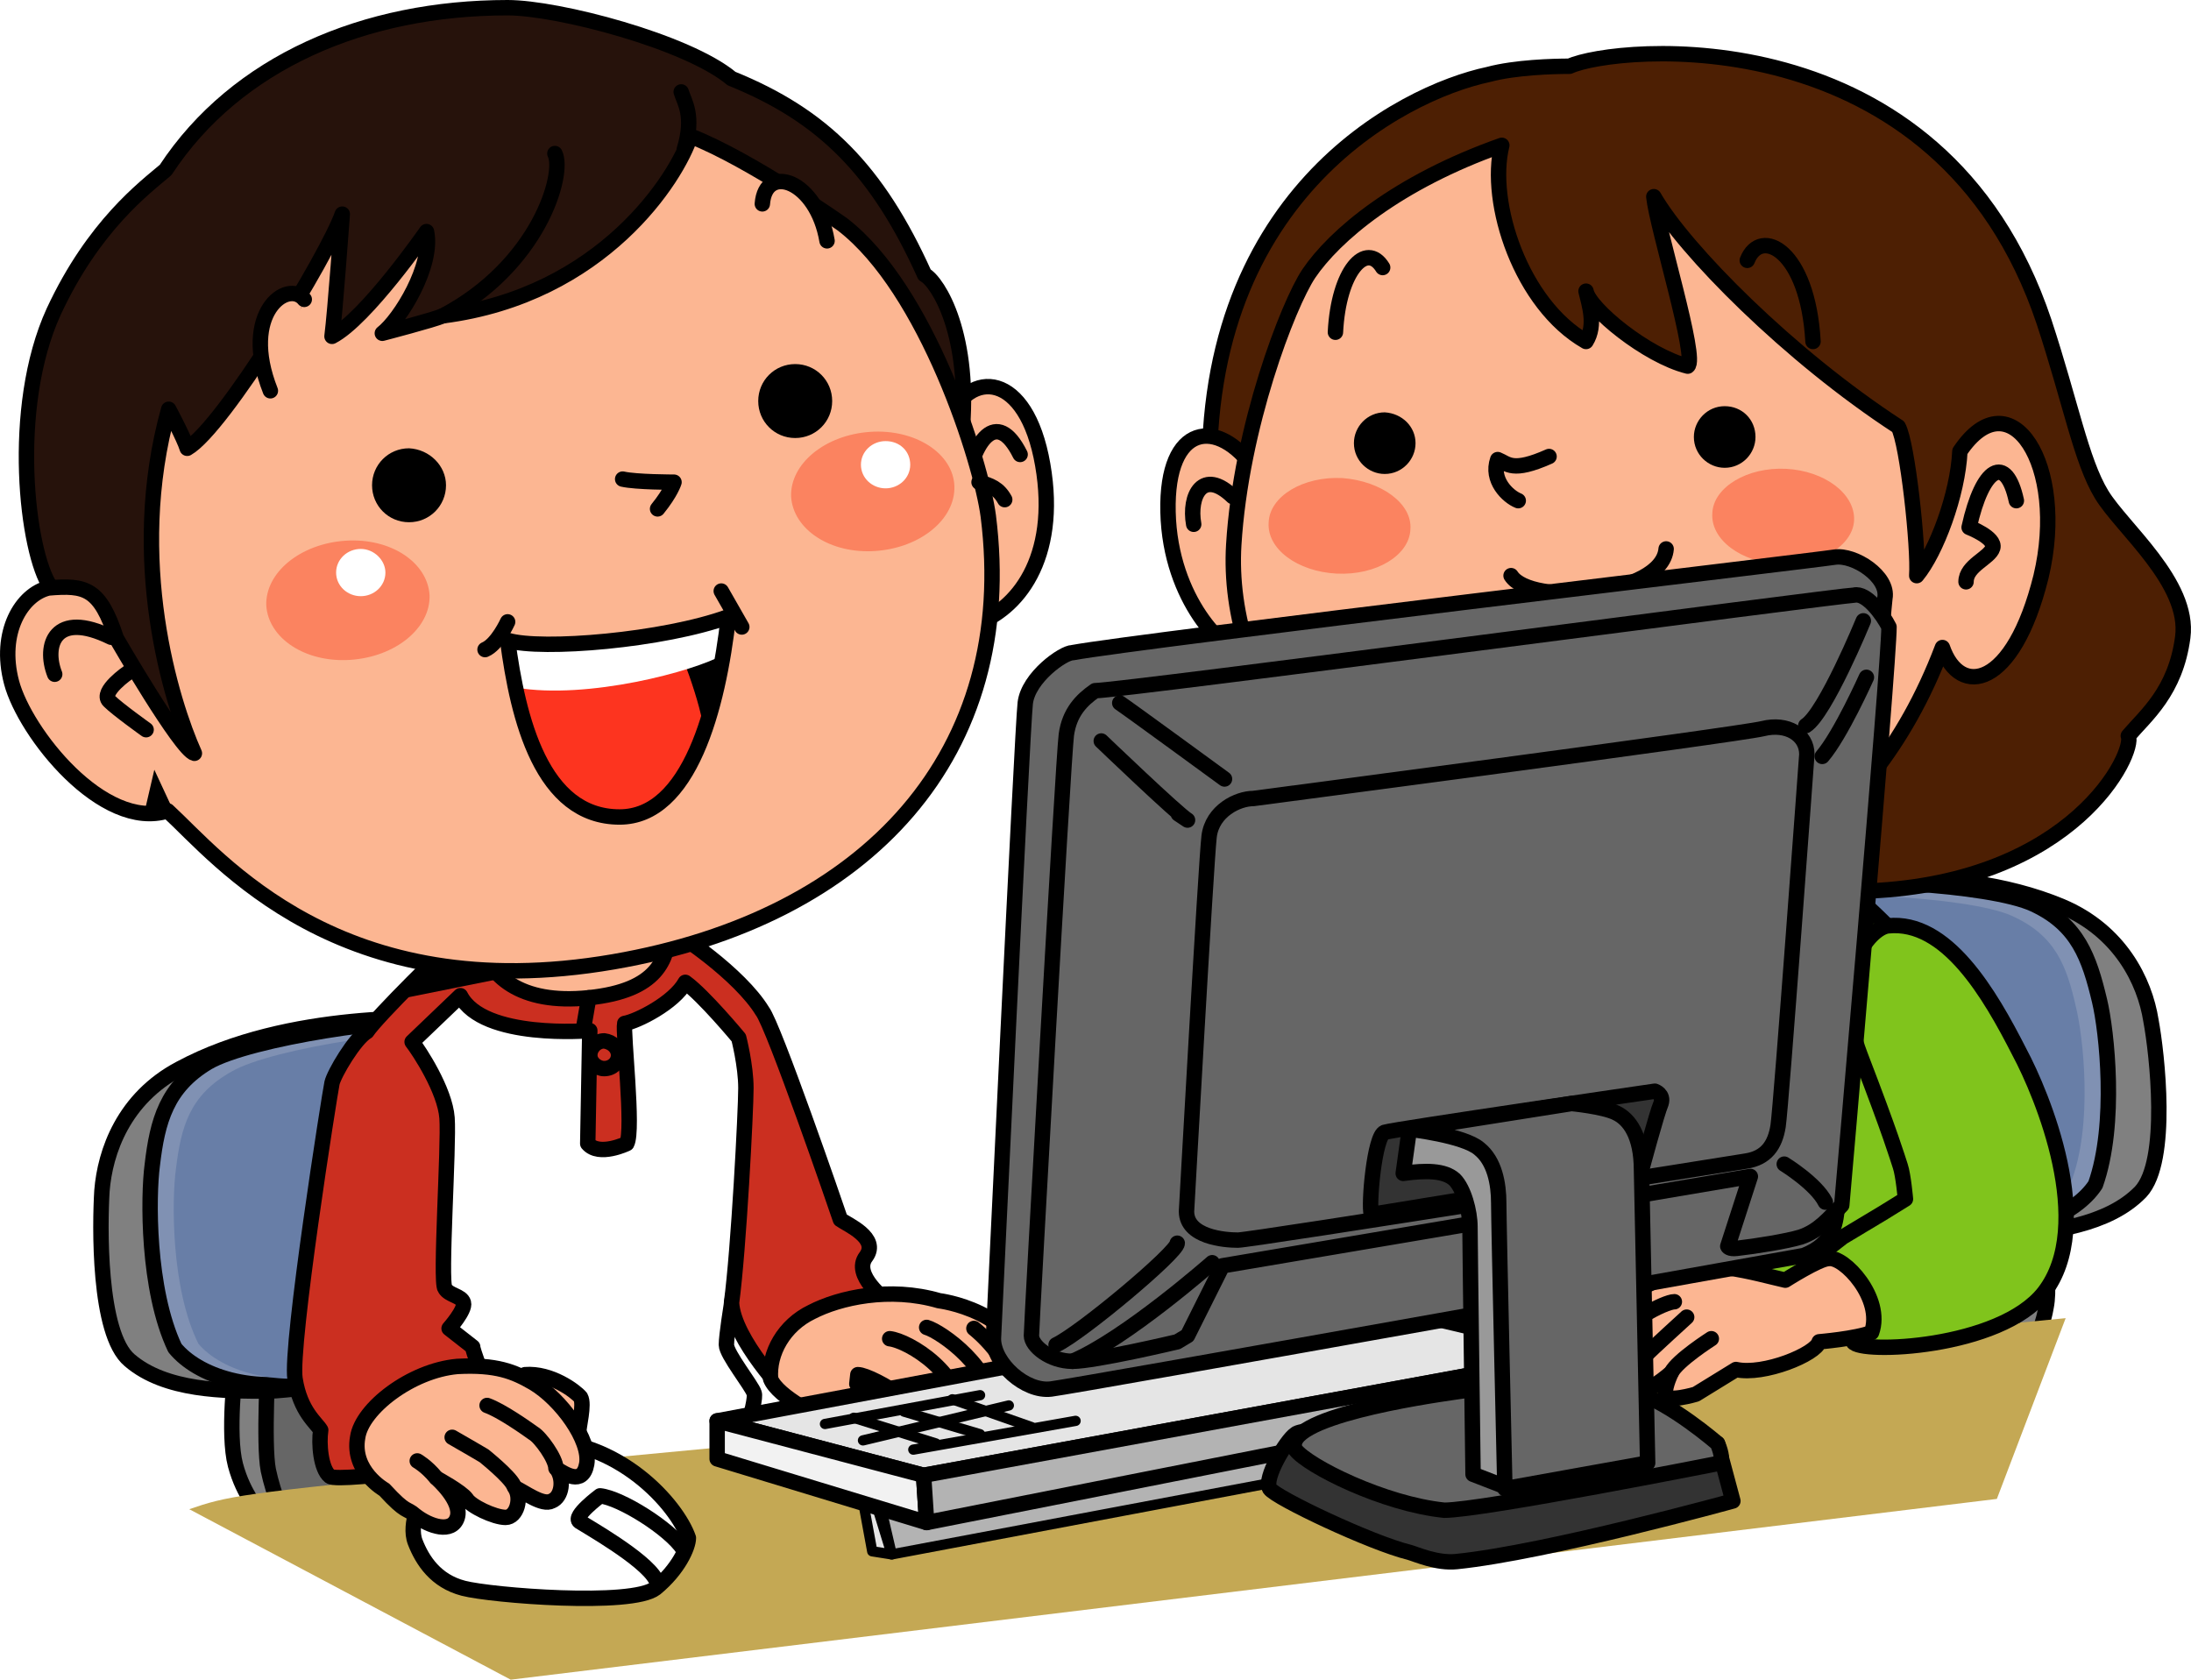 <?xml version="1.0" encoding="UTF-8"?>
<!DOCTYPE svg PUBLIC "-//W3C//DTD SVG 1.1//EN" "http://www.w3.org/Graphics/SVG/1.1/DTD/svg11.dtd">
<svg version="1.1" xmlns="http://www.w3.org/2000/svg" xmlns:xlink="http://www.w3.org/1999/xlink" x="0" y="0" width="319.995" height="245.325" viewBox="0, 0, 319.995, 245.325">
  <g id="g2">
    <g id="g844">
      <g id="path834">
        <path d="M297.489,176.775 C297.489,176.775 299.739,186.375 298.839,190.875 C298.089,195.375 295.839,198.075 295.839,198.075 L291.789,198.075 C291.789,198.075 293.289,192.975 292.989,189.375 C292.689,185.775 291.639,179.325 290.889,176.925 z" fill="#808080"/>
        <path d="M297.489,176.775 C297.489,176.775 299.739,186.375 298.839,190.875 C298.089,195.375 295.839,198.075 295.839,198.075 L291.789,198.075 C291.789,198.075 293.289,192.975 292.989,189.375 C292.689,185.775 291.639,179.325 290.889,176.925 z" fill-opacity="0" stroke="#000000" stroke-width="2.25" stroke-linecap="round" stroke-linejoin="round" stroke-miterlimit="10"/>
      </g>
      <g id="path836">
        <path d="M292.389,175.575 C292.389,175.575 294.489,188.325 294.039,192.075 C293.589,195.825 292.389,199.575 292.389,199.575 L280.539,198.675 L279.639,177.525 z" fill="#666666"/>
        <path d="M292.389,175.575 C292.389,175.575 294.489,188.325 294.039,192.075 C293.589,195.825 292.389,199.575 292.389,199.575 L280.539,198.675 L279.639,177.525 z" fill-opacity="0" stroke="#000000" stroke-width="2.25" stroke-linecap="round" stroke-linejoin="round" stroke-miterlimit="10"/>
      </g>
      <g id="path838">
        <path d="M259.689,129.225 C263.289,128.925 284.589,125.475 301.089,132.375 C309.639,135.975 313.239,143.325 314.139,149.025 C315.039,153.825 316.839,169.575 312.639,174.075 C307.839,179.025 299.439,179.925 292.989,180.525 C291.039,180.675 281.589,180.375 281.589,180.375 L259.989,128.475" fill="#808080"/>
        <path d="M259.689,129.225 C263.289,128.925 284.589,125.475 301.089,132.375 C309.639,135.975 313.239,143.325 314.139,149.025 C315.039,153.825 316.839,169.575 312.639,174.075 C307.839,179.025 299.439,179.925 292.989,180.525 C291.039,180.675 281.589,180.375 281.589,180.375 L259.989,128.475" fill-opacity="0" stroke="#000000" stroke-width="2.25" stroke-linecap="round" stroke-linejoin="round" stroke-miterlimit="10"/>
      </g>
      <g id="path840">
        <path d="M262.539,129.375 C268.089,128.025 290.589,129.075 297.039,132.075 C303.489,135.075 305.139,139.875 306.639,146.175 C307.689,150.525 309.189,164.175 306.039,173.025 C303.189,177.375 295.389,180.975 285.489,179.625 L279.339,179.025 z" fill="#8091B3"/>
        <path d="M262.539,129.375 C268.089,128.025 290.589,129.075 297.039,132.075 C303.489,135.075 305.139,139.875 306.639,146.175 C307.689,150.525 309.189,164.175 306.039,173.025 C303.189,177.375 295.389,180.975 285.489,179.625 L279.339,179.025 z" fill-opacity="0" stroke="#000000" stroke-width="2.25" stroke-linecap="round" stroke-linejoin="round" stroke-miterlimit="10"/>
      </g>
      <path d="M259.239,131.325 C264.789,129.975 287.289,130.875 293.739,133.725 C300.189,136.575 301.839,141.075 303.189,147.075 C304.239,151.275 305.739,164.325 302.439,172.725 C299.589,176.925 291.789,180.375 281.889,179.025 L275.739,178.425 z" fill="#687EA7" id="path842"/>
    </g>
    <g id="path846">
      <path d="M183.639,85.575 L176.739,72.675 C174.639,28.875 204.639,13.575 217.389,10.875 C221.289,9.825 226.839,9.675 229.239,9.675 C235.689,6.675 283.389,1.725 298.539,47.025 C302.439,58.875 303.939,67.275 306.939,72.225 C309.939,77.175 319.839,85.125 318.789,93.075 C317.739,101.025 313.389,104.475 310.839,107.475 C311.889,109.875 303.039,128.775 273.039,130.125 L185.139,86.175" fill="#4D1F03"/>
      <path d="M183.639,85.575 L176.739,72.675 C174.639,28.875 204.639,13.575 217.389,10.875 C221.289,9.825 226.839,9.675 229.239,9.675 C235.689,6.675 283.389,1.725 298.539,47.025 C302.439,58.875 303.939,67.275 306.939,72.225 C309.939,77.175 319.839,85.125 318.789,93.075 C317.739,101.025 313.389,104.475 310.839,107.475 C311.889,109.875 303.039,128.775 273.039,130.125 L185.139,86.175" fill-opacity="0" stroke="#000000" stroke-width="2.25" stroke-linecap="round" stroke-linejoin="round" stroke-miterlimit="10"/>
    </g>
    <g id="path848">
      <path d="M183.189,68.475 C177.939,60.975 170.289,61.725 170.589,74.775 C170.889,87.825 179.139,95.325 181.089,95.175 C183.189,95.175 183.189,68.475 183.189,68.475 z" fill="#FCB692"/>
      <path d="M183.189,68.475 C177.939,60.975 170.289,61.725 170.589,74.775 C170.889,87.825 179.139,95.325 181.089,95.175 C183.189,95.175 183.189,68.475 183.189,68.475 z" fill-opacity="0" stroke="#000000" stroke-width="2.25" stroke-linecap="round" stroke-linejoin="round" stroke-miterlimit="10"/>
    </g>
    <g id="path850">
      <path d="M260.589,125.775 C265.389,127.875 267.639,125.775 281.589,141.675 C284.739,145.275 285.189,185.325 285.189,185.325 L245.589,192.525 L225.339,193.425 C225.339,193.425 229.389,156.075 228.939,154.275 C228.489,152.475 245.739,125.325 249.789,125.775 C253.839,126.225 260.589,125.775 260.589,125.775 z" fill="#80C41C"/>
      <path d="M260.589,125.775 C265.389,127.875 267.639,125.775 281.589,141.675 C284.739,145.275 285.189,185.325 285.189,185.325 L245.589,192.525 L225.339,193.425 C225.339,193.425 229.389,156.075 228.939,154.275 C228.489,152.475 245.739,125.325 249.789,125.775 C253.839,126.225 260.589,125.775 260.589,125.775 z" fill-opacity="0" stroke="#000000" stroke-width="2.25" stroke-linecap="round" stroke-linejoin="round" stroke-miterlimit="10"/>
    </g>
    <g id="path852">
      <path d="M277.239,62.325 C261.339,51.975 246.039,36.525 241.539,28.725 C241.989,33.225 247.989,52.425 246.489,53.475 C240.489,51.975 232.089,45.075 231.639,42.525 C232.089,44.475 233.139,47.475 231.639,49.875 C222.189,44.475 217.239,29.625 219.339,21.225 C204.039,26.625 194.889,34.425 191.139,39.975 C188.139,44.475 181.239,62.325 180.189,79.575 C178.989,99.375 193.089,128.625 243.039,128.625 L245.589,133.125 C250.539,130.125 272.439,124.275 283.689,94.575 C286.239,101.925 294.039,100.575 298.089,84.225 C301.989,67.875 293.589,54.975 286.239,65.925 C285.939,72.225 282.789,80.625 279.939,84.075 C280.239,80.025 278.589,64.725 277.239,62.325 z" fill="#FCB692"/>
      <path d="M277.239,62.325 C261.339,51.975 246.039,36.525 241.539,28.725 C241.989,33.225 247.989,52.425 246.489,53.475 C240.489,51.975 232.089,45.075 231.639,42.525 C232.089,44.475 233.139,47.475 231.639,49.875 C222.189,44.475 217.239,29.625 219.339,21.225 C204.039,26.625 194.889,34.425 191.139,39.975 C188.139,44.475 181.239,62.325 180.189,79.575 C178.989,99.375 193.089,128.625 243.039,128.625 L245.589,133.125 C250.539,130.125 272.439,124.275 283.689,94.575 C286.239,101.925 294.039,100.575 298.089,84.225 C301.989,67.875 293.589,54.975 286.239,65.925 C285.939,72.225 282.789,80.625 279.939,84.075 C280.239,80.025 278.589,64.725 277.239,62.325 z" fill-opacity="0" stroke="#000000" stroke-width="2.25" stroke-linecap="round" stroke-linejoin="round" stroke-miterlimit="10"/>
    </g>
    <path d="M220.689,84.075 C223.539,88.575 242.739,87.075 243.339,80.175" fill-opacity="0" stroke="#000000" stroke-width="2.25" stroke-linecap="round" stroke-linejoin="round" stroke-miterlimit="10" id="path854"/>
    <path d="M246.939,126.075 C248.889,126.075 255.339,125.025 263.289,120.675" fill-opacity="0" stroke="#000000" stroke-width="2.25" stroke-linecap="round" stroke-linejoin="round" stroke-miterlimit="10" id="path856"/>
    <path d="M226.239,66.675 C220.839,69.075 220.239,67.725 218.739,67.125 C217.689,70.125 220.239,72.525 221.739,73.125" fill-opacity="0" stroke="#000000" stroke-width="2.25" stroke-linecap="round" stroke-linejoin="round" stroke-miterlimit="10" id="path858"/>
    <path d="M294.489,73.125 C292.989,66.225 289.539,68.175 287.589,77.025 C287.589,77.025 291.489,78.525 291.039,80.025 C290.589,81.525 287.139,82.575 287.139,84.975" fill-opacity="0" stroke="#000000" stroke-width="2.25" stroke-linecap="round" stroke-linejoin="round" stroke-miterlimit="10" id="path860"/>
    <path d="M174.339,76.575 C173.589,72.375 175.689,68.325 180.039,72.525" fill-opacity="0" stroke="#000000" stroke-width="2.25" stroke-linecap="round" stroke-linejoin="round" stroke-miterlimit="10" id="path862"/>
    <path d="M201.939,39.075 C199.539,35.175 195.489,39.525 195.039,48.525" fill-opacity="0" stroke="#000000" stroke-width="2.25" stroke-linecap="round" stroke-linejoin="round" stroke-miterlimit="10" id="path864"/>
    <path d="M255.189,38.025 C257.139,33.075 264.039,36.525 264.789,49.875" fill-opacity="0" stroke="#000000" stroke-width="2.25" stroke-linecap="round" stroke-linejoin="round" stroke-miterlimit="10" id="path866"/>
    <path d="M206.739,64.725 C206.739,67.125 204.789,69.225 202.239,69.225 C199.839,69.225 197.739,67.275 197.739,64.725 C197.739,62.325 199.689,60.225 202.239,60.225 C204.789,60.375 206.739,62.325 206.739,64.725 z" fill="#000000" id="path868"/>
    <path d="M256.389,63.825 C256.389,66.225 254.439,68.325 251.889,68.325 C249.489,68.325 247.389,66.375 247.389,63.825 C247.389,61.425 249.339,59.325 251.889,59.325 C254.439,59.325 256.389,61.275 256.389,63.825 z" fill="#000000" id="path870"/>
    <path d="M205.989,77.325 C205.839,81.075 201.039,84.075 195.189,83.775 C189.489,83.475 184.989,80.175 185.289,76.275 C185.439,72.525 190.239,69.525 196.089,69.825 C201.789,70.275 206.289,73.575 205.989,77.325 z" fill="#FB8360" id="path872"/>
    <path d="M270.789,75.975 C270.639,79.725 265.689,82.725 259.989,82.425 C254.289,82.125 249.789,78.825 250.089,74.925 C250.239,71.175 255.189,68.175 260.889,68.475 C266.439,68.775 270.939,72.075 270.789,75.975 z" fill="#FB8360" id="path874"/>
    <g id="g886">
      <g id="path876">
        <path d="M34.389,199.725 C34.389,199.725 33.189,209.475 34.389,213.975 C35.589,218.475 37.989,220.875 37.989,220.875 L42.039,220.425 C42.039,220.425 39.939,215.625 39.939,211.875 C39.939,208.275 40.389,201.675 40.689,199.275 z" fill="#808080"/>
        <path d="M34.389,199.725 C34.389,199.725 33.189,209.475 34.389,213.975 C35.589,218.475 37.989,220.875 37.989,220.875 L42.039,220.425 C42.039,220.425 39.939,215.625 39.939,211.875 C39.939,208.275 40.389,201.675 40.689,199.275 z" fill-opacity="0" stroke="#000000" stroke-width="2.25" stroke-linecap="round" stroke-linejoin="round" stroke-miterlimit="10"/>
      </g>
      <g id="path878">
        <path d="M39.189,198.075 C39.189,198.075 38.439,210.975 39.189,214.725 C39.939,218.325 41.589,222.075 41.589,222.075 L53.289,219.975 L52.089,198.975 z" fill="#666666"/>
        <path d="M39.189,198.075 C39.189,198.075 38.439,210.975 39.189,214.725 C39.939,218.325 41.589,222.075 41.589,222.075 L53.289,219.975 L52.089,198.975 z" fill-opacity="0" stroke="#000000" stroke-width="2.25" stroke-linecap="round" stroke-linejoin="round" stroke-miterlimit="10"/>
      </g>
      <g id="path880">
        <path d="M67.239,148.725 C63.639,148.725 42.189,147.525 26.289,156.075 C18.039,160.425 15.339,168.225 14.889,173.925 C14.589,178.725 14.289,194.775 18.939,198.675 C24.189,203.175 32.739,203.175 39.189,203.175 C41.289,203.175 50.589,201.975 50.589,201.975 L66.939,148.275" fill="#808080"/>
        <path d="M67.239,148.725 C63.639,148.725 42.189,147.525 26.289,156.075 C18.039,160.425 15.339,168.225 14.889,173.925 C14.589,178.725 14.289,194.775 18.939,198.675 C24.189,203.175 32.739,203.175 39.189,203.175 C41.289,203.175 50.589,201.975 50.589,201.975 L66.939,148.275" fill-opacity="0" stroke="#000000" stroke-width="2.25" stroke-linecap="round" stroke-linejoin="round" stroke-miterlimit="10"/>
      </g>
      <g id="path882">
        <path d="M64.389,149.175 C58.689,148.425 36.489,151.575 30.339,155.175 C24.339,158.775 22.989,163.725 22.239,170.175 C21.639,174.675 21.489,188.325 25.539,196.875 C28.839,200.925 36.939,203.775 46.539,201.375 L52.539,200.175 z" fill="#8091B3"/>
        <path d="M64.389,149.175 C58.689,148.425 36.489,151.575 30.339,155.175 C24.339,158.775 22.989,163.725 22.239,170.175 C21.639,174.675 21.489,188.325 25.539,196.875 C28.839,200.925 36.939,203.775 46.539,201.375 L52.539,200.175 z" fill-opacity="0" stroke="#000000" stroke-width="2.25" stroke-linecap="round" stroke-linejoin="round" stroke-miterlimit="10"/>
      </g>
      <path d="M67.839,150.675 C62.139,149.925 39.939,152.925 33.789,156.525 C27.639,159.975 26.439,164.625 25.689,170.775 C25.089,175.125 24.939,188.175 28.989,196.275 C32.289,200.175 40.389,202.875 49.989,200.475 L56.139,199.275 z" fill="#687EA7" id="path884"/>
    </g>
    <g id="path888">
      <path d="M65.739,142.425 C65.739,142.425 56.289,152.925 56.289,154.275 C56.289,155.625 57.939,169.125 57.639,171.525 C57.339,173.925 63.639,214.425 64.689,216.375 C65.739,218.475 103.839,213.675 105.789,213.675 C107.889,213.675 110.589,204.525 110.139,203.475 C109.839,202.425 106.089,197.775 106.089,196.425 C106.089,195.075 106.839,190.425 106.839,190.425 L112.239,158.325 C112.239,158.325 103.089,140.475 101.739,140.025 C100.389,139.575 65.739,142.425 65.739,142.425 z" fill="#FFFFFF"/>
      <path d="M65.739,142.425 C65.739,142.425 56.289,152.925 56.289,154.275 C56.289,155.625 57.939,169.125 57.639,171.525 C57.339,173.925 63.639,214.425 64.689,216.375 C65.739,218.475 103.839,213.675 105.789,213.675 C107.889,213.675 110.589,204.525 110.139,203.475 C109.839,202.425 106.089,197.775 106.089,196.425 C106.089,195.075 106.839,190.425 106.839,190.425 L112.239,158.325 C112.239,158.325 103.089,140.475 101.739,140.025 C100.389,139.575 65.739,142.425 65.739,142.425 z" fill-opacity="0" stroke="#000000" stroke-width="2.25" stroke-linecap="round" stroke-linejoin="round" stroke-miterlimit="10"/>
    </g>
    <path d="M27.639,220.425 C38.589,216.675 34.539,218.625 301.689,192.525 L291.639,218.925 L74.589,245.325 z" fill="#C4A854" id="path890"/>
    <g id="path892">
      <path d="M69.039,196.725 C69.039,197.775 74.439,210.975 74.439,212.925 C74.439,212.925 49.539,216.675 48.189,215.625 C46.839,214.575 46.539,210.825 46.839,208.875 C46.239,207.825 43.839,206.175 43.089,201.375 C42.339,196.575 48.189,159.525 48.489,158.175 C48.789,156.825 51.789,151.725 53.589,150.675 C54.939,148.575 65.439,138.225 66.789,137.175 L97.839,135.825 C98.889,136.125 108.039,142.275 111.339,147.675 C112.989,149.775 122.139,176.325 122.739,178.125 C123.789,178.875 128.439,180.825 126.489,183.525 C124.389,186.225 129.489,189.975 129.489,189.975 L114.939,203.775 C114.939,203.775 107.139,195.675 106.839,190.275 C107.889,182.475 108.939,162.225 108.939,158.925 C108.939,155.625 107.889,151.575 107.889,151.575 C107.889,151.575 102.789,145.425 100.089,143.475 C98.439,146.475 93.039,149.175 91.239,149.475 C90.939,150.825 92.589,165.075 91.539,167.025 C91.539,167.025 87.489,168.975 85.839,167.025 L86.139,150.525 C86.139,150.525 70.539,151.875 67.239,145.425 L60.189,152.175 C61.239,153.525 64.989,159.225 65.289,163.275 C65.589,167.325 64.239,187.275 64.989,188.175 C65.589,189.225 67.389,189.225 67.689,190.275 C67.989,191.325 65.589,194.025 65.589,194.025 z" fill="#CB2F20"/>
      <path d="M69.039,196.725 C69.039,197.775 74.439,210.975 74.439,212.925 C74.439,212.925 49.539,216.675 48.189,215.625 C46.839,214.575 46.539,210.825 46.839,208.875 C46.239,207.825 43.839,206.175 43.089,201.375 C42.339,196.575 48.189,159.525 48.489,158.175 C48.789,156.825 51.789,151.725 53.589,150.675 C54.939,148.575 65.439,138.225 66.789,137.175 L97.839,135.825 C98.889,136.125 108.039,142.275 111.339,147.675 C112.989,149.775 122.139,176.325 122.739,178.125 C123.789,178.875 128.439,180.825 126.489,183.525 C124.389,186.225 129.489,189.975 129.489,189.975 L114.939,203.775 C114.939,203.775 107.139,195.675 106.839,190.275 C107.889,182.475 108.939,162.225 108.939,158.925 C108.939,155.625 107.889,151.575 107.889,151.575 C107.889,151.575 102.789,145.425 100.089,143.475 C98.439,146.475 93.039,149.175 91.239,149.475 C90.939,150.825 92.589,165.075 91.539,167.025 C91.539,167.025 87.489,168.975 85.839,167.025 L86.139,150.525 C86.139,150.525 70.539,151.875 67.239,145.425 L60.189,152.175 C61.239,153.525 64.989,159.225 65.289,163.275 C65.589,167.325 64.239,187.275 64.989,188.175 C65.589,189.225 67.389,189.225 67.689,190.275 C67.989,191.325 65.589,194.025 65.589,194.025 z" fill-opacity="0" stroke="#000000" stroke-width="2.25" stroke-linecap="round" stroke-linejoin="round" stroke-miterlimit="10"/>
    </g>
    <g id="path894">
      <path d="M70.089,137.625 C71.439,142.425 75.789,146.775 85.989,145.725 C96.189,144.675 97.389,140.025 97.839,135.975 z" fill="#FCB692"/>
      <path d="M70.089,137.625 C71.439,142.425 75.789,146.775 85.989,145.725 C96.189,144.675 97.389,140.025 97.839,135.975 z" fill-opacity="0" stroke="#000000" stroke-width="2.25" stroke-linecap="round" stroke-linejoin="round" stroke-miterlimit="10"/>
    </g>
    <path d="M90.339,154.125 C90.339,155.175 89.439,156.075 88.239,156.075 C87.189,156.075 86.139,155.175 86.139,154.125 C86.139,153.075 87.039,152.025 88.239,152.025 C89.439,152.175 90.339,153.075 90.339,154.125 z" fill-opacity="0" stroke="#000000" stroke-width="2.25" stroke-linecap="round" stroke-linejoin="round" stroke-miterlimit="10" id="path896"/>
    <path d="M85.989,145.725 L85.239,150.075" fill-opacity="0" stroke="#000000" stroke-width="2.25" stroke-linecap="round" stroke-linejoin="round" stroke-miterlimit="10" id="line898"/>
    <g id="g904">
      <g id="path900">
        <path d="M61.689,218.475 C61.689,218.475 59.589,222.525 60.639,225.225 C61.689,227.925 63.639,230.925 67.689,231.975 C71.739,233.025 92.289,234.675 95.739,231.975 C99.039,229.275 100.539,225.975 100.539,224.625 C98.889,219.825 90.339,210.075 78.189,210.375 C74.139,210.375 65.739,210.675 61.689,218.475 z" fill="#FFFFFF"/>
        <path d="M61.689,218.475 C61.689,218.475 59.589,222.525 60.639,225.225 C61.689,227.925 63.639,230.925 67.689,231.975 C71.739,233.025 92.289,234.675 95.739,231.975 C99.039,229.275 100.539,225.975 100.539,224.625 C98.889,219.825 90.339,210.075 78.189,210.375 C74.139,210.375 65.739,210.675 61.689,218.475 z" fill-opacity="0" stroke="#000000" stroke-width="2.25" stroke-linecap="round" stroke-linejoin="round" stroke-miterlimit="10"/>
      </g>
      <path d="M95.739,230.625 C94.089,227.625 85.539,222.825 84.639,222.225 C83.589,221.475 87.639,218.475 87.639,218.475 C90.639,218.775 97.839,223.275 99.789,226.275" fill-opacity="0" stroke="#000000" stroke-width="2.25" stroke-linecap="round" stroke-linejoin="round" stroke-miterlimit="10" id="path902"/>
    </g>
    <g id="g916">
      <g id="path906">
        <path d="M76.689,200.775 C80.439,200.475 84.039,203.175 84.789,204.075 C85.389,205.125 84.489,208.425 84.489,209.475 C84.489,210.525 76.689,200.775 76.689,200.775 z" fill="#FCB692"/>
        <path d="M76.689,200.775 C80.439,200.475 84.039,203.175 84.789,204.075 C85.389,205.125 84.489,208.425 84.489,209.475 C84.489,210.525 76.689,200.775 76.689,200.775 z" fill-opacity="0" stroke="#000000" stroke-width="2.25" stroke-linecap="round" stroke-linejoin="round" stroke-miterlimit="10"/>
      </g>
      <g id="path908">
        <path d="M66.789,199.575 C72.489,199.275 75.039,200.325 77.889,201.975 C81.939,204.375 86.289,210.375 85.689,213.825 C85.089,217.125 82.389,215.175 81.339,214.575 C82.389,216.075 82.089,218.625 80.589,219.225 C79.239,219.975 76.539,217.875 75.189,217.275 C76.239,218.775 75.489,221.625 73.839,221.625 C72.189,221.625 68.739,219.975 68.139,218.925 C67.389,217.875 63.789,215.925 63.789,215.925 C63.789,215.925 67.539,219.225 66.789,221.625 C66.039,224.025 62.739,222.975 60.639,221.325 C59.289,220.125 59.439,221.175 56.139,217.575 C56.139,217.575 51.339,214.875 52.239,209.925 C52.839,205.725 60.039,200.175 66.789,199.575 z" fill="#FCB692"/>
        <path d="M66.789,199.575 C72.489,199.275 75.039,200.325 77.889,201.975 C81.939,204.375 86.289,210.375 85.689,213.825 C85.089,217.125 82.389,215.175 81.339,214.575 C82.389,216.075 82.089,218.625 80.589,219.225 C79.239,219.975 76.539,217.875 75.189,217.275 C76.239,218.775 75.489,221.625 73.839,221.625 C72.189,221.625 68.739,219.975 68.139,218.925 C67.389,217.875 63.789,215.925 63.789,215.925 C63.789,215.925 67.539,219.225 66.789,221.625 C66.039,224.025 62.739,222.975 60.639,221.325 C59.289,220.125 59.439,221.175 56.139,217.575 C56.139,217.575 51.339,214.875 52.239,209.925 C52.839,205.725 60.039,200.175 66.789,199.575 z" fill-opacity="0" stroke="#000000" stroke-width="2.25" stroke-linecap="round" stroke-linejoin="round" stroke-miterlimit="10"/>
      </g>
      <path d="M60.939,213.375 C60.939,213.375 62.289,214.125 63.639,215.775" fill-opacity="0" stroke="#000000" stroke-width="2.25" stroke-linecap="round" stroke-linejoin="round" stroke-miterlimit="10" id="path910"/>
      <path d="M66.039,209.925 C67.389,210.675 70.689,212.625 70.689,212.625 C70.689,212.625 74.439,215.625 75.039,216.975" fill-opacity="0" stroke="#000000" stroke-width="2.25" stroke-linecap="round" stroke-linejoin="round" stroke-miterlimit="10" id="path912"/>
      <path d="M71.139,205.275 C73.239,206.025 76.839,208.575 77.889,209.325 C78.939,209.925 81.189,213.075 81.189,214.425" fill-opacity="0" stroke="#000000" stroke-width="2.25" stroke-linecap="round" stroke-linejoin="round" stroke-miterlimit="10" id="path914"/>
    </g>
    <g id="g926">
      <g id="path918">
        <path d="M125.139,202.125 C125.739,202.425 126.039,202.875 126.639,203.325 C129.639,205.425 128.289,209.175 128.289,209.175 C128.289,209.175 125.439,209.775 121.989,208.125 C119.889,207.075 113.589,204.075 112.539,201.375 C112.239,197.625 114.489,193.575 118.539,191.625 C122.589,189.525 129.939,187.875 137.139,189.975 C137.139,189.975 148.539,191.325 150.489,200.625 C150.789,202.575 148.389,202.875 148.389,204.525 C148.389,206.175 147.339,207.225 145.089,206.175 C144.339,208.875 142.389,208.875 140.739,207.825 C140.139,209.775 139.239,209.925 136.689,208.875 C135.039,208.125 133.839,205.725 131.739,204.075 C129.639,202.425 126.339,200.775 125.289,200.775 z" fill="#FCB692"/>
        <path d="M125.139,202.125 C125.739,202.425 126.039,202.875 126.639,203.325 C129.639,205.425 128.289,209.175 128.289,209.175 C128.289,209.175 125.439,209.775 121.989,208.125 C119.889,207.075 113.589,204.075 112.539,201.375 C112.239,197.625 114.489,193.575 118.539,191.625 C122.589,189.525 129.939,187.875 137.139,189.975 C137.139,189.975 148.539,191.325 150.489,200.625 C150.789,202.575 148.389,202.875 148.389,204.525 C148.389,206.175 147.339,207.225 145.089,206.175 C144.339,208.875 142.389,208.875 140.739,207.825 C140.139,209.775 139.239,209.925 136.689,208.875 C135.039,208.125 133.839,205.725 131.739,204.075 C129.639,202.425 126.339,200.775 125.289,200.775 z" fill-opacity="0" stroke="#000000" stroke-width="2.25" stroke-linecap="round" stroke-linejoin="round" stroke-miterlimit="10"/>
      </g>
      <path d="M129.939,195.525 C132.639,195.825 140.889,200.625 140.589,207.825" fill-opacity="0" stroke="#000000" stroke-width="2.25" stroke-linecap="round" stroke-linejoin="round" stroke-miterlimit="10" id="path920"/>
      <path d="M135.339,193.875 C137.439,194.475 145.389,200.025 144.939,206.175" fill-opacity="0" stroke="#000000" stroke-width="2.25" stroke-linecap="round" stroke-linejoin="round" stroke-miterlimit="10" id="path922"/>
      <path d="M142.239,194.025 C142.239,194.025 148.089,198.525 148.389,204.375" fill-opacity="0" stroke="#000000" stroke-width="2.25" stroke-linecap="round" stroke-linejoin="round" stroke-miterlimit="10" id="path924"/>
    </g>
    <g id="g932">
      <g id="path928">
        <path d="M138.489,61.425 C141.489,53.925 149.889,54.075 152.289,67.875 C154.689,81.675 148.389,89.175 142.389,91.125 z" fill="#FCB692"/>
        <path d="M138.489,61.425 C141.489,53.925 149.889,54.075 152.289,67.875 C154.689,81.675 148.389,89.175 142.389,91.125 z" fill-opacity="0" stroke="#000000" stroke-width="2.25" stroke-linecap="round" stroke-linejoin="round" stroke-miterlimit="10"/>
      </g>
      <path d="M141.039,71.325 C142.089,64.425 145.539,59.475 148.989,66.375" fill-opacity="0" stroke="#000000" stroke-width="2.25" stroke-linecap="round" stroke-linejoin="round" stroke-miterlimit="10" id="path930"/>
    </g>
    <g id="path934">
      <path d="M7.389,85.725 C3.939,80.775 1.389,59.625 7.839,45.525 C13.689,32.925 21.189,27.375 24.189,24.825 C34.539,9.075 53.289,1.125 74.139,1.125 C81.489,1.125 100.389,6.075 106.839,11.475 C120.189,16.875 128.139,24.825 135.039,40.125 C136.989,41.175 141.939,48.975 140.439,63.825 C139.989,65.775 18.189,110.925 18.189,110.925 z" fill="#26120B"/>
      <path d="M7.389,85.725 C3.939,80.775 1.389,59.625 7.839,45.525 C13.689,32.925 21.189,27.375 24.189,24.825 C34.539,9.075 53.289,1.125 74.139,1.125 C81.489,1.125 100.389,6.075 106.839,11.475 C120.189,16.875 128.139,24.825 135.039,40.125 C136.989,41.175 141.939,48.975 140.439,63.825 C139.989,65.775 18.189,110.925 18.189,110.925 z" fill-opacity="0" stroke="#000000" stroke-width="2.25" stroke-linecap="round" stroke-linejoin="round" stroke-miterlimit="10"/>
    </g>
    <g id="path936">
      <path d="M49.989,31.275 C49.989,31.275 48.939,45.675 48.489,49.125 C53.439,46.575 62.289,33.825 62.289,33.825 C63.339,38.775 58.389,46.725 55.839,48.675 C55.839,48.675 63.339,46.725 64.689,46.125 C88.089,43.125 98.889,25.875 100.839,19.875 C109.689,23.325 123.039,32.775 123.039,32.775 C135.339,42.225 143.289,67.425 144.339,75.375 C148.689,109.875 126.939,134.025 89.589,140.475 C49.539,147.375 31.989,125.325 24.489,118.425 C15.039,121.425 3.639,107.025 1.689,99.675 C-0.261,92.325 3.189,86.775 7.089,85.875 C12.489,85.425 14.589,85.875 16.989,93.225 C16.989,93.225 26.439,109.575 28.389,110.025 C25.089,102.675 18.489,81.825 24.639,59.775 C24.639,59.775 26.889,63.975 27.339,65.475 C32.589,62.475 47.889,37.275 49.989,31.275 z" fill="#FCB692"/>
      <path d="M49.989,31.275 C49.989,31.275 48.939,45.675 48.489,49.125 C53.439,46.575 62.289,33.825 62.289,33.825 C63.339,38.775 58.389,46.725 55.839,48.675 C55.839,48.675 63.339,46.725 64.689,46.125 C88.089,43.125 98.889,25.875 100.839,19.875 C109.689,23.325 123.039,32.775 123.039,32.775 C135.339,42.225 143.289,67.425 144.339,75.375 C148.689,109.875 126.939,134.025 89.589,140.475 C49.539,147.375 31.989,125.325 24.489,118.425 C15.039,121.425 3.639,107.025 1.689,99.675 C-0.261,92.325 3.189,86.775 7.089,85.875 C12.489,85.425 14.589,85.875 16.989,93.225 C16.989,93.225 26.439,109.575 28.389,110.025 C25.089,102.675 18.489,81.825 24.639,59.775 C24.639,59.775 26.889,63.975 27.339,65.475 C32.589,62.475 47.889,37.275 49.989,31.275 z" fill-opacity="0" stroke="#000000" stroke-width="2.25" stroke-linecap="round" stroke-linejoin="round" stroke-miterlimit="10"/>
    </g>
    <g id="path938">
      <path d="M44.439,43.725 C42.039,40.725 34.989,45.675 39.489,57.075" fill="#FCB692"/>
      <path d="M44.439,43.725 C42.039,40.725 34.989,45.675 39.489,57.075" fill-opacity="0" stroke="#000000" stroke-width="2.25" stroke-linecap="round" stroke-linejoin="round" stroke-miterlimit="10"/>
    </g>
    <g id="path940">
      <path d="M111.339,29.775 C111.789,23.775 119.289,26.325 120.789,35.175" fill="#FCB692"/>
      <path d="M111.339,29.775 C111.789,23.775 119.289,26.325 120.789,35.175" fill-opacity="0" stroke="#000000" stroke-width="2.25" stroke-linecap="round" stroke-linejoin="round" stroke-miterlimit="10"/>
    </g>
    <path d="M81.039,22.425 C82.539,25.425 78.639,38.775 64.689,46.125" fill-opacity="0" stroke="#000000" stroke-width="2.25" stroke-linecap="round" stroke-linejoin="round" stroke-miterlimit="10" id="path942"/>
    <path d="M99.489,13.425 C99.939,14.925 101.439,16.875 99.939,21.825" fill-opacity="0" stroke="#000000" stroke-width="2.25" stroke-linecap="round" stroke-linejoin="round" stroke-miterlimit="10" id="path944"/>
    <path d="M90.939,69.975 C92.889,70.425 98.439,70.425 98.439,70.425 C98.439,70.425 97.989,71.925 96.039,74.325" fill-opacity="0" stroke="#000000" stroke-width="2.25" stroke-linecap="round" stroke-linejoin="round" stroke-miterlimit="10" id="path946"/>
    <path d="M65.139,70.875 C65.139,73.875 62.739,76.275 59.739,76.275 C56.739,76.275 54.339,73.875 54.339,70.875 C54.339,67.875 56.739,65.475 59.739,65.475 C62.739,65.625 65.139,68.025 65.139,70.875 z" fill="#000000" id="path948"/>
    <path d="M121.539,58.575 C121.539,61.575 119.139,63.975 116.139,63.975 C113.139,63.975 110.739,61.575 110.739,58.575 C110.739,55.575 113.139,53.175 116.139,53.175 C119.139,53.175 121.539,55.575 121.539,58.575 z" fill="#000000" id="path950"/>
    <path d="M62.739,86.925 C62.889,91.725 57.789,95.925 51.189,96.375 C44.589,96.825 39.189,93.225 38.889,88.425 C38.739,83.625 43.839,79.425 50.439,78.975 C57.039,78.525 62.439,82.125 62.739,86.925 z" fill="#FB8360" id="path952"/>
    <path d="M56.289,83.625 C56.289,85.575 54.639,87.075 52.689,87.075 C50.739,87.075 49.089,85.575 49.089,83.625 C49.089,81.675 50.739,80.175 52.689,80.175 C54.639,80.175 56.289,81.825 56.289,83.625 z" fill="#FFFFFF" id="path954"/>
    <path d="M139.389,71.025 C139.539,75.825 134.439,80.025 127.839,80.475 C121.239,80.925 115.839,77.325 115.539,72.525 C115.389,67.725 120.489,63.525 127.089,63.075 C133.689,62.625 139.239,66.225 139.389,71.025 z" fill="#FB8360" id="path956"/>
    <path d="M132.939,67.875 C132.939,69.825 131.289,71.325 129.339,71.325 C127.389,71.325 125.739,69.825 125.739,67.875 C125.739,65.925 127.389,64.425 129.339,64.425 C131.439,64.425 132.939,65.925 132.939,67.875 z" fill="#FFFFFF" id="path958"/>
    <path d="M7.989,98.475 C6.339,94.275 7.989,89.025 16.239,93.075" fill-opacity="0" stroke="#000000" stroke-width="2.25" stroke-linecap="round" stroke-linejoin="round" stroke-miterlimit="10" id="path960"/>
    <path d="M18.789,98.175 C18.789,98.175 14.589,101.025 15.939,102.375 C17.139,103.575 21.339,106.575 21.339,106.575" fill-opacity="0" stroke="#000000" stroke-width="2.25" stroke-linecap="round" stroke-linejoin="round" stroke-miterlimit="10" id="path962"/>
    <path d="M90.489,119.325 C79.089,119.325 75.639,104.925 74.139,93.525 C79.089,95.025 96.939,93.525 106.389,90.075 C104.889,103.425 100.689,119.325 90.489,119.325 z" fill="#000000" id="path964"/>
    <path d="M142.989,70.425 C144.639,70.875 145.839,71.325 146.739,72.975" fill-opacity="0" stroke="#000000" stroke-width="2.25" stroke-linecap="round" stroke-linejoin="round" stroke-miterlimit="10" id="path966"/>
    <g id="g980">
      <g id="path968">
        <path d="M275.739,135.225 C273.039,135.525 267.189,142.425 271.689,154.125 C276.189,165.825 277.089,168.975 277.539,170.325 C277.989,171.675 278.289,175.125 278.289,175.125 L275.139,177.075 L269.139,180.675 L265.089,183.825 C266.589,184.725 271.989,190.575 270.639,195.975 C271.539,197.775 292.089,197.025 298.539,188.775 C306.189,178.875 298.239,159.825 294.939,153.675 C290.589,145.125 284.289,134.325 275.739,135.225 z" fill="#80C41C"/>
        <path d="M275.739,135.225 C273.039,135.525 267.189,142.425 271.689,154.125 C276.189,165.825 277.089,168.975 277.539,170.325 C277.989,171.675 278.289,175.125 278.289,175.125 L275.139,177.075 L269.139,180.675 L265.089,183.825 C266.589,184.725 271.989,190.575 270.639,195.975 C271.539,197.775 292.089,197.025 298.539,188.775 C306.189,178.875 298.239,159.825 294.939,153.675 C290.589,145.125 284.289,134.325 275.739,135.225 z" fill-opacity="0" stroke="#000000" stroke-width="2.25" stroke-linecap="round" stroke-linejoin="round" stroke-miterlimit="10"/>
      </g>
      <g id="g978">
        <g id="path970">
          <path d="M273.339,194.625 C271.089,195.525 265.689,195.975 265.689,195.975 C265.239,197.775 257.589,200.925 253.539,200.025 L247.689,203.625 C247.689,203.625 243.189,204.975 243.189,203.625 C243.189,202.275 244.089,200.475 244.089,200.475 C244.089,200.475 240.039,204.075 238.689,203.175 C237.339,202.275 240.039,198.225 240.039,198.225 C240.039,198.225 236.889,201.825 235.089,200.925 C233.289,200.025 234.639,197.775 235.539,196.425 C233.739,196.425 231.489,196.425 231.489,193.725 C231.489,191.025 239.139,188.775 243.639,186.075 C248.139,183.375 256.689,186.075 260.739,186.975 C260.739,186.975 265.689,183.825 267.039,183.825 C269.289,183.375 275.139,189.675 273.339,194.625 z" fill="#FCB692"/>
          <path d="M273.339,194.625 C271.089,195.525 265.689,195.975 265.689,195.975 C265.239,197.775 257.589,200.925 253.539,200.025 L247.689,203.625 C247.689,203.625 243.189,204.975 243.189,203.625 C243.189,202.275 244.089,200.475 244.089,200.475 C244.089,200.475 240.039,204.075 238.689,203.175 C237.339,202.275 240.039,198.225 240.039,198.225 C240.039,198.225 236.889,201.825 235.089,200.925 C233.289,200.025 234.639,197.775 235.539,196.425 C233.739,196.425 231.489,196.425 231.489,193.725 C231.489,191.025 239.139,188.775 243.639,186.075 C248.139,183.375 256.689,186.075 260.739,186.975 C260.739,186.975 265.689,183.825 267.039,183.825 C269.289,183.375 275.139,189.675 273.339,194.625 z" fill-opacity="0" stroke="#000000" stroke-width="2.25" stroke-linecap="round" stroke-linejoin="round" stroke-miterlimit="10"/>
        </g>
        <path d="M249.939,195.525 C249.939,195.525 244.989,198.675 244.089,200.475" fill-opacity="0" stroke="#000000" stroke-width="2.25" stroke-linecap="round" stroke-linejoin="round" stroke-miterlimit="10" id="path972"/>
        <path d="M246.339,192.375 C246.339,192.375 241.389,196.875 240.039,198.225" fill-opacity="0" stroke="#000000" stroke-width="2.25" stroke-linecap="round" stroke-linejoin="round" stroke-miterlimit="10" id="path974"/>
        <path d="M244.539,190.125 C243.189,190.125 236.889,193.275 235.539,196.425" fill-opacity="0" stroke="#000000" stroke-width="2.25" stroke-linecap="round" stroke-linejoin="round" stroke-miterlimit="10" id="path976"/>
      </g>
    </g>
    <path d="M102.789,107.025 C100.239,114.075 96.339,119.325 90.489,119.325 C79.089,119.325 75.639,104.925 74.139,93.525 C77.889,94.575 88.689,94.125 97.989,92.325 C98.889,93.525 102.639,103.275 102.789,107.025 z" fill="#FD341F" id="path982"/>
    <path d="M75.339,100.425 C74.889,98.175 74.439,95.775 74.139,93.675 C79.089,95.175 96.939,93.675 106.389,90.225 C106.239,91.575 106.089,92.925 105.789,94.275 C105.789,94.725 105.639,95.175 105.639,95.625 C101.439,98.025 85.839,102.225 75.339,100.425 z" fill="#FFFFFF" id="path984"/>
    <path d="M90.489,119.325 C79.089,119.325 75.639,104.925 74.139,93.525 C79.089,95.025 96.939,93.525 106.389,90.075 C104.889,103.425 100.689,119.325 90.489,119.325 z" fill-opacity="0" stroke="#000000" stroke-width="2.25" stroke-linecap="round" stroke-linejoin="round" stroke-miterlimit="10" id="path986"/>
    <path d="M74.139,90.825 C74.139,90.825 72.639,94.125 70.839,94.875" fill-opacity="0" stroke="#000000" stroke-width="2.25" stroke-linecap="round" stroke-linejoin="round" stroke-miterlimit="10" id="path988"/>
    <path d="M105.339,86.325 L108.339,91.575" fill-opacity="0" stroke="#000000" stroke-width="2.25" stroke-linecap="round" stroke-linejoin="round" stroke-miterlimit="10" id="line990"/>
    <path d="M24.639,118.425 L21.039,118.875 L22.539,112.425 L25.539,118.875" fill="#000000" id="polyline992"/>
    <path d="M83.139,140.925 L70.089,141.375 L62.589,140.925 L58.539,145.875 z" fill="#000000" id="polygon994"/>
  </g>
  <g id="g1053">
    <g id="g1001">
      <g id="polygon997">
        <path d="M126.039,219.225 L127.389,226.575 L130.239,227.025 L127.839,219.225 z" fill="#E5E5E5"/>
        <path d="M126.039,219.225 L127.389,226.575 L130.239,227.025 L127.839,219.225 z" fill-opacity="0" stroke="#000000" stroke-width="1.5" stroke-linecap="round" stroke-linejoin="round" stroke-miterlimit="10"/>
      </g>
      <g id="polygon999">
        <path d="M128.739,220.575 L130.239,227.025 L213.789,211.275 L211.839,206.175 z" fill="#B3B3B3"/>
        <path d="M128.739,220.575 L130.239,227.025 L213.789,211.275 L211.839,206.175 z" fill-opacity="0" stroke="#000000" stroke-width="1.5" stroke-linecap="round" stroke-linejoin="round" stroke-miterlimit="10"/>
      </g>
    </g>
    <g id="g1009">
      <g id="polygon1003">
        <path d="M104.739,207.525 L134.889,215.475 L231.339,197.775 L198.489,189.975 z" fill="#E5E5E5"/>
        <path d="M104.739,207.525 L134.889,215.475 L231.339,197.775 L198.489,189.975 z" fill-opacity="0" stroke="#000000" stroke-width="2.25" stroke-linecap="round" stroke-linejoin="round" stroke-miterlimit="10"/>
      </g>
      <g id="polygon1005">
        <path d="M134.889,215.475 L104.739,207.525 L104.739,213.075 L135.339,222.375 z" fill="#F2F2F2"/>
        <path d="M134.889,215.475 L104.739,207.525 L104.739,213.075 L135.339,222.375 z" fill-opacity="0" stroke="#000000" stroke-width="2.25" stroke-linecap="round" stroke-linejoin="round" stroke-miterlimit="10"/>
      </g>
      <g id="polygon1007">
        <path d="M231.339,197.775 L134.889,215.475 L135.339,222.375 L231.789,203.325 z" fill="#B3B3B3"/>
        <path d="M231.339,197.775 L134.889,215.475 L135.339,222.375 L231.789,203.325 z" fill-opacity="0" stroke="#000000" stroke-width="2.25" stroke-linecap="round" stroke-linejoin="round" stroke-miterlimit="10"/>
      </g>
    </g>
    <g id="path1011">
      <path d="M189.189,209.475 C187.839,210.375 184.539,215.925 185.439,217.425 C186.339,218.775 200.289,225.375 205.839,226.725 C206.889,227.025 209.889,228.375 212.739,228.075 C225.939,226.725 253.089,219.225 253.089,219.225 L250.839,210.825 C250.839,210.825 191.439,207.075 189.189,209.475 z" fill="#333333"/>
      <path d="M189.189,209.475 C187.839,210.375 184.539,215.925 185.439,217.425 C186.339,218.775 200.289,225.375 205.839,226.725 C206.889,227.025 209.889,228.375 212.739,228.075 C225.939,226.725 253.089,219.225 253.089,219.225 L250.839,210.825 C250.839,210.825 191.439,207.075 189.189,209.475 z" fill-opacity="0" stroke="#000000" stroke-width="2.25" stroke-linecap="round" stroke-linejoin="round" stroke-miterlimit="10"/>
    </g>
    <g id="path1013">
      <path d="M210.939,220.575 C216.489,220.575 251.289,213.675 251.289,213.675 C251.739,212.775 250.839,210.825 250.839,210.825 C250.839,210.825 243.939,204.825 238.839,203.325 C233.739,201.975 223.989,201.525 212.439,203.325 C208.239,203.925 186.939,207.075 189.189,211.725 C190.989,214.125 202.089,219.675 210.939,220.575 z" fill="#666666"/>
      <path d="M210.939,220.575 C216.489,220.575 251.289,213.675 251.289,213.675 C251.739,212.775 250.839,210.825 250.839,210.825 C250.839,210.825 243.939,204.825 238.839,203.325 C233.739,201.975 223.989,201.525 212.439,203.325 C208.239,203.925 186.939,207.075 189.189,211.725 C190.989,214.125 202.089,219.675 210.939,220.575 z" fill-opacity="0" stroke="#000000" stroke-width="2.25" stroke-linecap="round" stroke-linejoin="round" stroke-miterlimit="10"/>
    </g>
    <g id="path1015">
      <path d="M263.439,183.375 C263.439,183.375 157.239,202.425 153.489,202.875 C149.739,203.325 145.089,199.125 145.089,195.525 C145.089,195.525 149.289,106.425 149.739,102.675 C150.189,98.925 155.289,95.325 156.639,95.325 C166.389,93.525 265.239,81.825 267.939,81.375 C270.789,80.925 275.889,84.225 275.289,87.375 C274.839,90.675 268.389,176.025 268.389,176.025 C268.089,178.275 268.089,181.575 263.439,183.375 z" fill="#666666"/>
      <path d="M263.439,183.375 C263.439,183.375 157.239,202.425 153.489,202.875 C149.739,203.325 145.089,199.125 145.089,195.525 C145.089,195.525 149.289,106.425 149.739,102.675 C150.189,98.925 155.289,95.325 156.639,95.325 C166.389,93.525 265.239,81.825 267.939,81.375 C270.789,80.925 275.889,84.225 275.289,87.375 C274.839,90.675 268.389,176.025 268.389,176.025 C268.089,178.275 268.089,181.575 263.439,183.375 z" fill-opacity="0" stroke="#000000" stroke-width="2.25" stroke-linecap="round" stroke-linejoin="round" stroke-miterlimit="10"/>
    </g>
    <g id="path1017">
      <path d="M171.939,195.975 C171.939,195.975 159.939,198.825 156.639,198.825 C153.339,198.825 150.639,196.575 150.639,195.075 C150.639,193.725 155.289,110.625 155.739,107.325 C156.189,104.025 157.989,102.225 159.939,100.875 C163.689,100.875 268.989,86.925 270.789,86.925 C272.589,86.475 274.989,89.775 275.889,91.575 C275.889,97.125 268.989,176.025 268.989,176.025 C267.189,177.825 265.689,179.775 262.989,180.675 C261.039,181.275 256.389,182.025 253.689,182.325 C252.489,182.475 252.339,182.025 252.339,182.025 L255.639,171.825 L178.539,184.875 L173.439,195.075 z" fill="#666666"/>
      <path d="M171.939,195.975 C171.939,195.975 159.939,198.825 156.639,198.825 C153.339,198.825 150.639,196.575 150.639,195.075 C150.639,193.725 155.289,110.625 155.739,107.325 C156.189,104.025 157.989,102.225 159.939,100.875 C163.689,100.875 268.989,86.925 270.789,86.925 C272.589,86.475 274.989,89.775 275.889,91.575 C275.889,97.125 268.989,176.025 268.989,176.025 C267.189,177.825 265.689,179.775 262.989,180.675 C261.039,181.275 256.389,182.025 253.689,182.325 C252.489,182.475 252.339,182.025 252.339,182.025 L255.639,171.825 L178.539,184.875 L173.439,195.075 z" fill-opacity="0" stroke="#000000" stroke-width="2.25" stroke-linecap="round" stroke-linejoin="round" stroke-miterlimit="10"/>
    </g>
    <path d="M183.039,116.625 C180.789,116.625 177.039,118.425 176.589,122.175 C176.139,125.925 173.289,176.925 173.289,176.925 C173.289,180.675 178.839,181.125 180.789,181.125 C182.739,181.125 255.039,169.575 255.039,169.575 C257.889,169.125 259.239,167.325 259.689,164.475 C260.139,161.625 263.889,110.175 263.889,110.175 C263.889,107.325 261.039,105.525 257.439,106.425 C253.689,107.325 183.039,116.625 183.039,116.625 z" fill-opacity="0" stroke="#000000" stroke-width="2.25" stroke-linecap="round" stroke-linejoin="round" stroke-miterlimit="10" id="path1019"/>
    <g id="path1021">
      <path d="M200.289,177.375 L239.739,170.925 C239.739,170.925 241.989,162.525 242.589,161.175 C243.039,159.825 241.689,159.375 241.689,159.375 C241.689,159.375 203.589,164.925 202.239,165.375 C200.739,165.825 199.839,176.025 200.289,177.375 z" fill="#333333"/>
      <path d="M200.289,177.375 L239.739,170.925 C239.739,170.925 241.989,162.525 242.589,161.175 C243.039,159.825 241.689,159.375 241.689,159.375 C241.689,159.375 203.589,164.925 202.239,165.375 C200.739,165.825 199.839,176.025 200.289,177.375 z" fill-opacity="0" stroke="#000000" stroke-width="2.25" stroke-linecap="round" stroke-linejoin="round" stroke-miterlimit="10"/>
    </g>
    <path d="M163.539,102.675 C164.889,103.575 178.839,113.775 178.839,113.775" fill-opacity="0" stroke="#000000" stroke-width="2.25" stroke-linecap="round" stroke-linejoin="round" stroke-miterlimit="10" id="path1023"/>
    <path d="M160.839,108.225 C160.839,108.225 171.939,118.875 173.439,119.775 L172.089,118.875" fill-opacity="0" stroke="#000000" stroke-width="2.25" stroke-linecap="round" stroke-linejoin="round" stroke-miterlimit="10" id="path1025"/>
    <path d="M272.139,90.675 C272.139,90.675 266.589,104.175 263.739,105.975" fill-opacity="0" stroke="#000000" stroke-width="2.25" stroke-linecap="round" stroke-linejoin="round" stroke-miterlimit="10" id="path1027"/>
    <path d="M272.589,98.925 C272.589,98.925 268.839,107.325 266.139,110.475" fill-opacity="0" stroke="#000000" stroke-width="2.25" stroke-linecap="round" stroke-linejoin="round" stroke-miterlimit="10" id="path1029"/>
    <path d="M171.939,181.575 C171.939,182.925 157.989,194.625 154.239,196.425" fill-opacity="0" stroke="#000000" stroke-width="2.25" stroke-linecap="round" stroke-linejoin="round" stroke-miterlimit="10" id="path1031"/>
    <path d="M260.589,170.025 C260.589,170.025 265.239,172.875 266.589,175.575" fill-opacity="0" stroke="#000000" stroke-width="2.25" stroke-linecap="round" stroke-linejoin="round" stroke-miterlimit="10" id="path1033"/>
    <g id="path1035">
      <path d="M205.839,164.925 L204.939,171.375 C208.239,170.925 210.939,170.925 212.439,172.275 C213.789,173.625 214.689,176.925 214.689,179.175 C214.689,181.425 215.139,215.325 215.139,215.325 L219.789,217.125 L226.689,209.625 L220.239,163.725 z" fill="#999999"/>
      <path d="M205.839,164.925 L204.939,171.375 C208.239,170.925 210.939,170.925 212.439,172.275 C213.789,173.625 214.689,176.925 214.689,179.175 C214.689,181.425 215.139,215.325 215.139,215.325 L219.789,217.125 L226.689,209.625 L220.239,163.725 z" fill-opacity="0" stroke="#000000" stroke-width="2.25" stroke-linecap="round" stroke-linejoin="round" stroke-miterlimit="10"/>
    </g>
    <path d="M177.039,184.425 C177.039,184.425 164.439,195.525 156.639,198.825" fill-opacity="0" stroke="#000000" stroke-width="2.25" stroke-linecap="round" stroke-linejoin="round" stroke-miterlimit="10" id="path1037"/>
    <g id="path1039">
      <path d="M205.839,164.925 C205.839,164.925 213.789,165.825 216.039,167.775 C218.289,169.575 218.889,172.875 218.889,175.725 C218.889,178.575 219.789,217.425 219.789,217.425 L240.639,213.675 L239.739,170.925 C239.739,165.825 237.939,163.425 235.989,162.525 C234.189,161.625 229.539,161.175 229.539,161.175 z" fill="#666666"/>
      <path d="M205.839,164.925 C205.839,164.925 213.789,165.825 216.039,167.775 C218.289,169.575 218.889,172.875 218.889,175.725 C218.889,178.575 219.789,217.425 219.789,217.425 L240.639,213.675 L239.739,170.925 C239.739,165.825 237.939,163.425 235.989,162.525 C234.189,161.625 229.539,161.175 229.539,161.175 z" fill-opacity="0" stroke="#000000" stroke-width="2.25" stroke-linecap="round" stroke-linejoin="round" stroke-miterlimit="10"/>
    </g>
    <path d="M124.689,207.075 L136.689,210.825" fill-opacity="0" stroke="#000000" stroke-width="1.5" stroke-linecap="round" stroke-linejoin="round" stroke-miterlimit="10" id="line1041"/>
    <path d="M132.039,206.175 L143.139,209.475" fill-opacity="0" stroke="#000000" stroke-width="1.5" stroke-linecap="round" stroke-linejoin="round" stroke-miterlimit="10" id="line1043"/>
    <path d="M139.089,204.375 L150.639,208.425" fill-opacity="0" stroke="#000000" stroke-width="1.5" stroke-linecap="round" stroke-linejoin="round" stroke-miterlimit="10" id="line1045"/>
    <path d="M120.489,207.975 L143.139,203.775" fill-opacity="0" stroke="#000000" stroke-width="1.5" stroke-linecap="round" stroke-linejoin="round" stroke-miterlimit="10" id="line1047"/>
    <path d="M126.039,210.375 L147.339,205.275" fill-opacity="0" stroke="#000000" stroke-width="1.5" stroke-linecap="round" stroke-linejoin="round" stroke-miterlimit="10" id="line1049"/>
    <path d="M133.389,211.725 L157.089,207.525" fill-opacity="0" stroke="#000000" stroke-width="1.5" stroke-linecap="round" stroke-linejoin="round" stroke-miterlimit="10" id="line1051"/>
  </g>
</svg>
